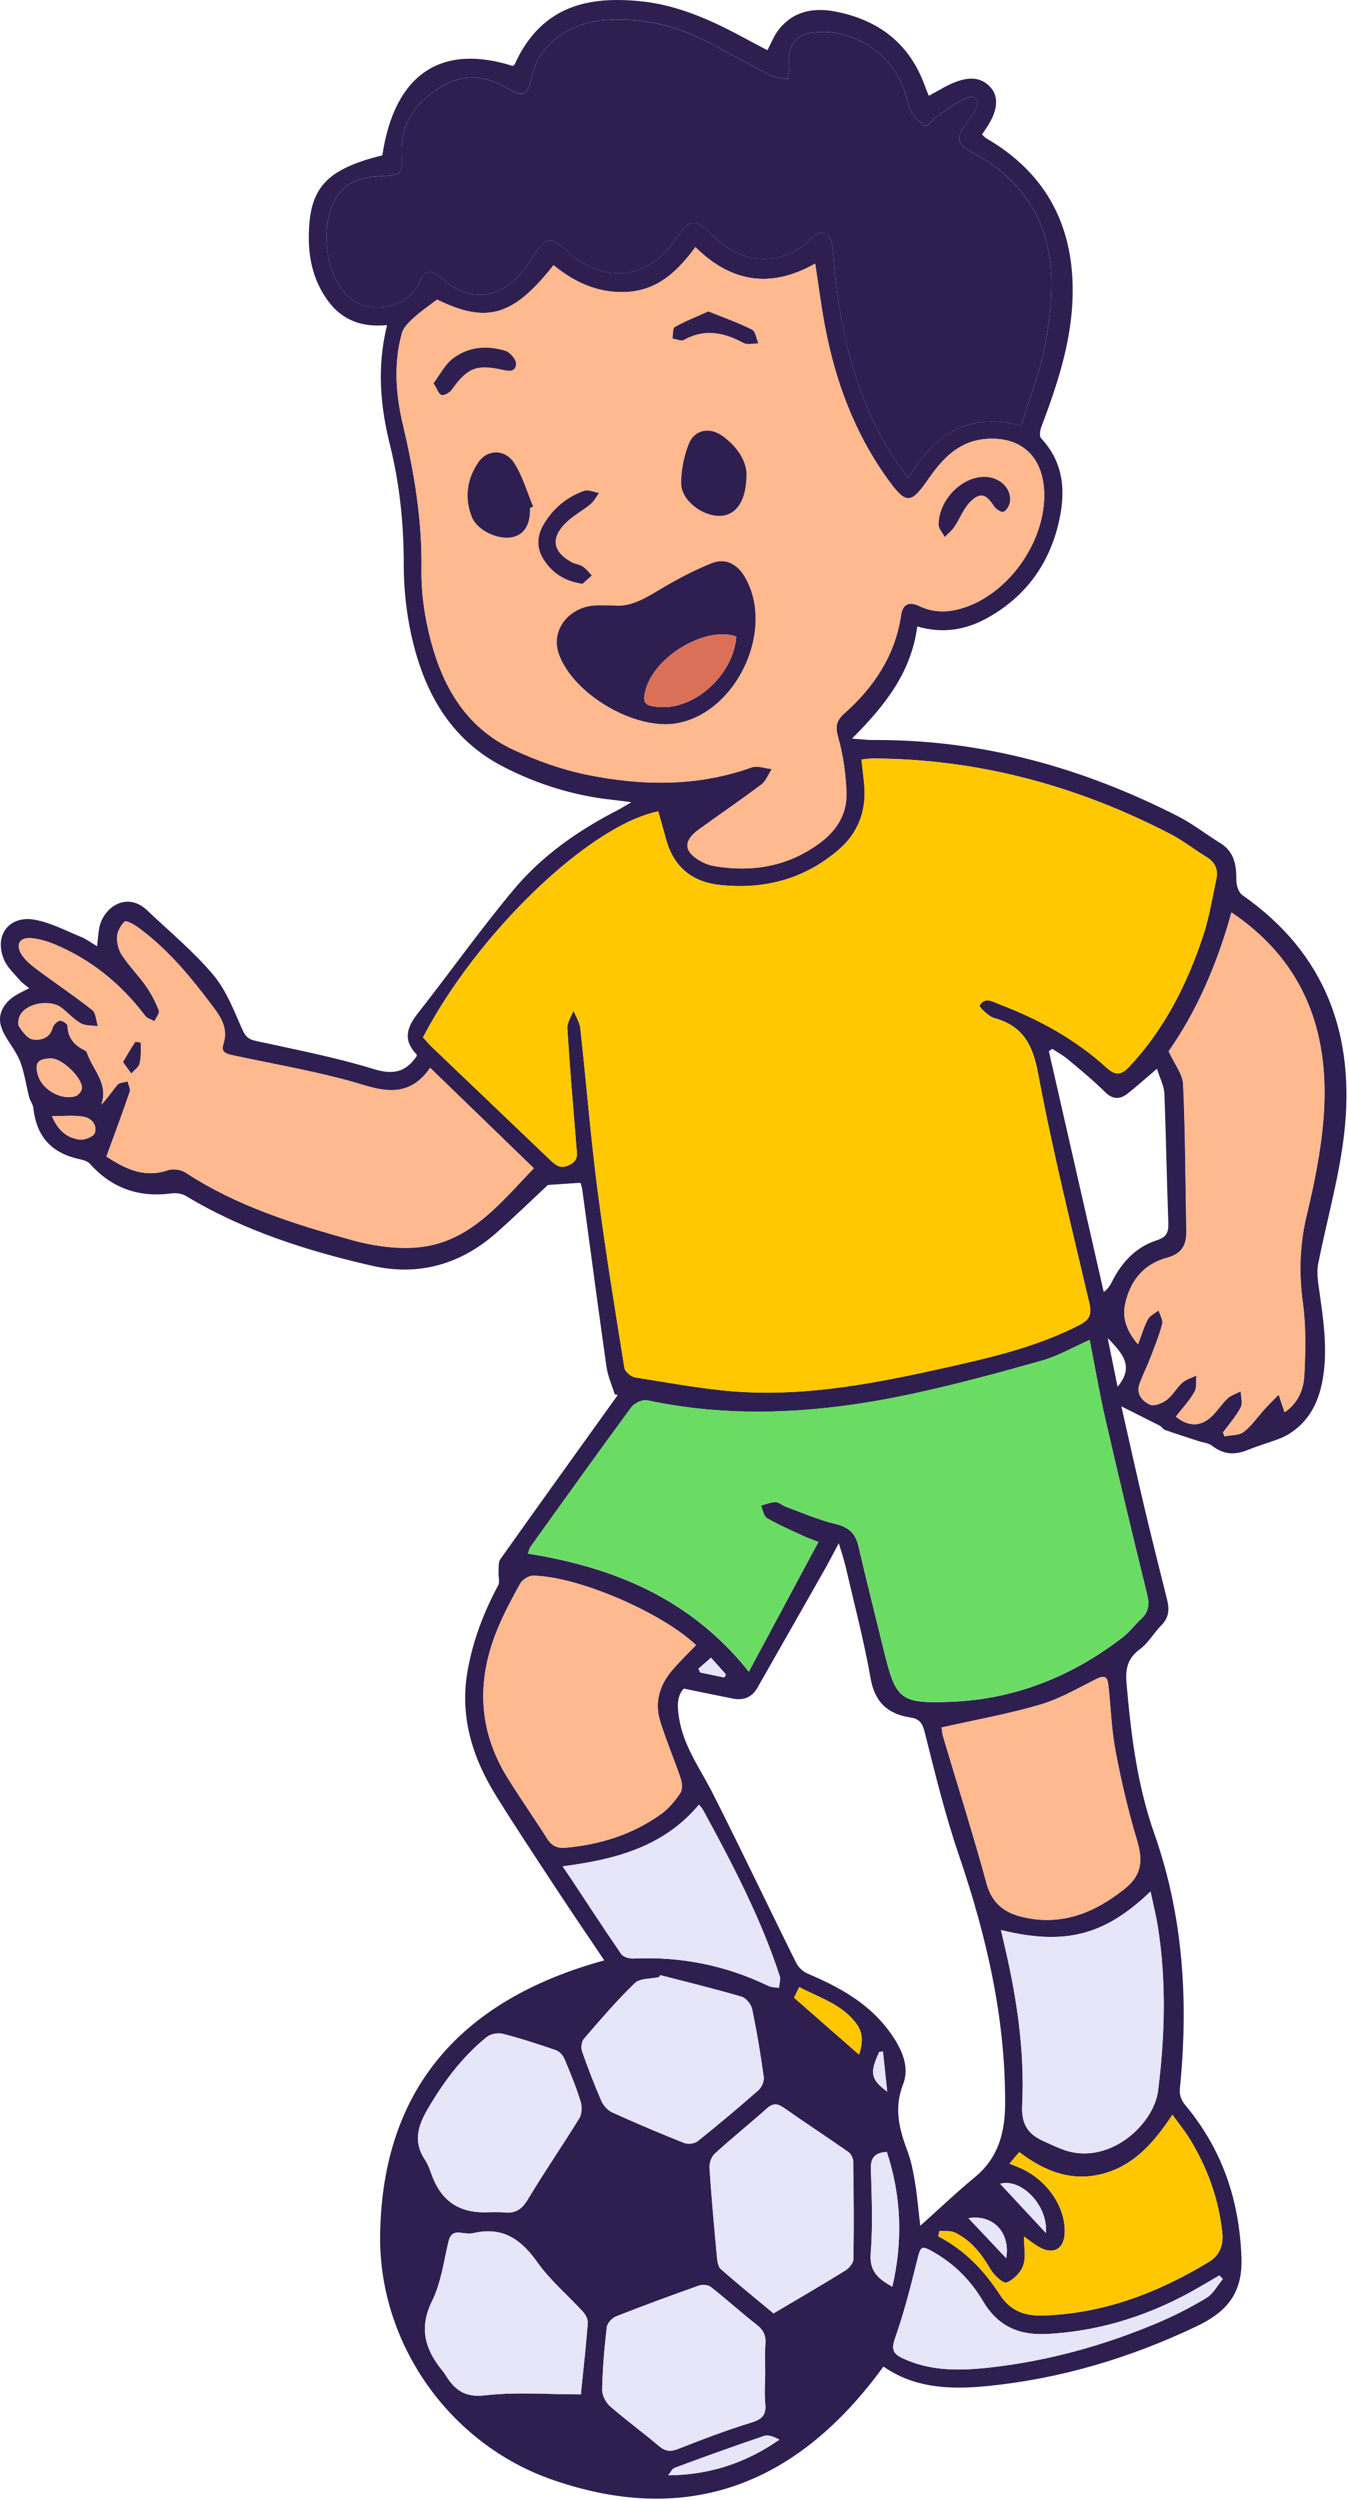 <?xml version="1.0" encoding="UTF-8"?> <svg xmlns="http://www.w3.org/2000/svg" width="144" height="267" viewBox="0 0 144 267" fill="none"><path d="M40.842 16.602C42.119 7.986 47.055 4.599 54.766 7.041C54.837 6.985 54.945 6.944 54.98 6.872C57.949 0.286 63.345 -0.343 68.281 0.117C72.492 0.511 76.222 2.263 79.865 4.246C80.55 4.619 81.245 4.972 81.981 5.36C82.4 4.568 82.681 3.822 83.146 3.219C84.72 1.165 86.937 0.776 89.288 1.241C93.846 2.136 97.147 4.639 98.777 9.111C98.915 9.494 99.078 9.867 99.221 10.23C100.238 9.693 101.138 9.105 102.124 8.738C103.437 8.242 104.791 8.16 105.844 9.361C106.651 10.286 106.579 11.64 105.706 13.132C105.471 13.531 105.205 13.909 104.909 14.364C105.082 14.517 105.225 14.691 105.409 14.798C111.95 18.615 114.822 24.43 114.576 31.87C114.418 36.668 112.916 41.164 111.235 45.605C111.097 45.968 111.015 46.591 111.214 46.801C113.764 49.529 113.856 52.754 113.033 56.075C111.955 60.423 109.446 63.775 105.501 65.978C103.187 67.27 100.729 67.695 97.985 66.903C97.351 71.767 94.576 75.324 91.015 78.875C92.047 78.947 92.655 79.033 93.258 79.028C104.832 78.952 115.634 81.961 125.874 87.189C127.438 87.986 128.833 89.1 130.335 90.019C131.858 90.955 132.088 92.38 132.072 94C132.072 94.542 132.318 95.318 132.726 95.599C141.72 101.869 144.811 110.709 143.575 121.205C143.028 125.834 141.725 130.372 140.815 134.96C140.677 135.66 140.739 136.432 140.836 137.147C141.316 140.642 141.939 144.132 141.229 147.663C140.774 149.932 139.737 151.853 137.719 153.121C137.33 153.366 136.901 153.555 136.472 153.713C135.409 154.107 134.31 154.424 133.263 154.853C131.894 155.415 130.672 155.328 129.482 154.393C129.104 154.097 128.521 154.056 128.036 153.897C126.835 153.504 125.634 153.121 124.443 152.702C124.239 152.63 124.116 152.364 123.917 152.262C122.543 151.557 121.153 150.872 119.793 150.188C120.534 153.468 121.321 157.035 122.159 160.591C122.967 164.025 123.83 167.443 124.684 170.862C124.934 171.874 124.868 172.747 124.075 173.55C123.263 174.372 122.67 175.456 121.761 176.125C120.458 177.091 120.207 178.215 120.34 179.727C120.81 185.195 121.475 190.611 123.314 195.829C126.446 204.715 126.968 213.876 126.027 223.176C125.976 223.682 126.227 224.341 126.559 224.735C130.529 229.466 132.384 234.847 132.619 241.076C132.767 245.051 130.892 246.973 127.78 248.449C120.718 251.807 113.33 254.019 105.542 254.801C101.613 255.2 97.745 255.072 94.372 252.726C85.358 265.153 73.698 269.936 58.971 264.801C47.99 260.969 40.443 250.238 40.607 238.649C40.837 222.778 49.569 213.457 64.551 209.349C62.891 206.876 61.225 204.439 59.6 201.971C57.387 198.603 55.149 195.241 53.023 191.822C50.448 187.683 49.063 183.258 49.973 178.297C50.555 175.108 51.69 172.145 53.218 169.298C53.417 168.925 53.218 168.353 53.253 167.878C53.284 167.408 53.218 166.835 53.458 166.493C57.592 160.668 61.761 154.873 65.926 149.069C65.977 148.997 66.007 148.905 65.675 148.92C65.369 147.924 64.924 146.948 64.781 145.926C63.887 139.636 63.059 133.33 62.201 127.035C62.16 126.728 62.037 126.437 62.007 126.309C60.744 126.396 59.605 126.473 58.527 126.544C56.769 128.185 54.94 129.963 53.039 131.644C49.196 135.042 44.7 136.309 39.712 135.165C32.773 133.57 26.018 131.424 19.856 127.715C19.431 127.459 18.808 127.377 18.307 127.444C14.843 127.909 11.951 126.897 9.61 124.291C9.396 124.051 9.007 123.898 8.675 123.831C5.523 123.187 3.903 121.43 3.555 118.292C3.514 117.909 3.218 117.556 3.116 117.173C2.773 115.86 2.61 114.485 2.104 113.244C1.603 112.012 0.586 110.98 0.152 109.733C-0.328 108.354 0.372 107.102 1.649 106.31C2.073 106.044 2.533 105.839 3.116 105.533C2.727 105.211 2.39 104.996 2.135 104.7C1.542 104.005 0.811 103.346 0.454 102.539C-0.701 99.917 0.97 97.684 3.78 98.231C5.477 98.558 7.076 99.406 8.696 100.07C9.242 100.295 9.723 100.668 10.367 101.052C10.454 100.331 10.494 99.708 10.602 99.1C10.975 97.005 13.479 95.083 15.742 97.234C18.123 99.498 20.683 101.614 22.784 104.107C24.173 105.758 24.991 107.929 25.89 109.948C26.222 110.689 26.524 110.98 27.306 111.154C31.516 112.079 35.768 112.891 39.876 114.153C41.961 114.797 43.31 114.541 44.505 112.799C44.505 112.768 44.546 112.641 44.5 112.595C43.018 111.087 43.453 109.718 44.628 108.221C48.067 103.847 51.286 99.299 54.848 95.032C57.908 91.363 61.812 88.645 66.074 86.468C66.421 86.289 66.748 86.075 67.438 85.671C66.554 85.559 66.069 85.482 65.583 85.431C61.424 85.007 57.495 83.796 53.785 81.89C48.016 78.926 45.257 73.796 43.928 67.776C43.391 65.349 43.131 62.81 43.131 60.321C43.131 55.978 42.707 51.732 41.654 47.506C40.627 43.382 40.244 39.187 41.347 34.716C38.731 34.977 36.621 34.236 35.103 32.217C33.596 30.209 32.993 27.91 32.988 25.426C32.978 20.102 34.761 18.099 40.867 16.581L40.842 16.602ZM45.19 110.786C45.522 111.149 45.788 111.47 46.084 111.757C50.31 115.799 54.541 119.835 58.772 123.872C59.355 124.429 59.871 124.874 60.831 124.403C61.828 123.918 61.639 123.218 61.572 122.431C61.23 118.226 60.867 114.02 60.606 109.81C60.571 109.197 61.031 108.553 61.261 107.924C61.511 108.548 61.92 109.156 61.991 109.805C62.625 115.517 63.08 121.256 63.815 126.953C64.638 133.346 65.68 139.712 66.702 146.074C66.769 146.483 67.428 147.035 67.878 147.101C71.766 147.694 75.655 148.466 79.569 148.66C86.758 149.023 93.795 147.653 100.785 146.095C105.772 144.986 110.744 143.846 115.338 141.48C116.38 140.944 116.651 140.361 116.375 139.181C114.464 131.01 112.43 122.86 110.892 114.618C110.315 111.522 109.252 109.554 106.196 108.711C105.573 108.537 104.571 107.5 104.643 107.383C105.225 106.391 106.099 106.994 106.825 107.27C111.02 108.87 114.914 111.011 118.25 114.051C119.206 114.92 119.819 114.771 120.642 113.898C124.408 109.886 126.809 105.099 128.521 99.948C129.175 97.981 129.502 95.906 129.936 93.867C130.151 92.866 129.814 92.074 128.889 91.517C127.581 90.725 126.37 89.759 125.016 89.059C115.052 83.898 104.495 81.041 93.228 80.996C92.839 80.996 92.451 81.067 92.022 81.108C92.139 82.176 92.267 83.096 92.333 84.015C92.522 86.688 91.633 88.967 89.61 90.719C85.961 93.877 81.679 95.012 76.922 94.506C73.841 94.179 71.92 92.513 71.122 89.524C70.867 88.558 70.586 87.592 70.32 86.642C62.937 88.149 50.969 99.667 45.19 110.776V110.786ZM46.687 31.992C45.757 32.708 44.914 33.275 44.178 33.949C43.678 34.409 43.1 34.966 42.931 35.584C42.027 38.84 42.283 42.151 43.044 45.37C44.245 50.449 45.103 55.528 45.022 60.776C44.986 62.937 45.262 65.145 45.737 67.26C46.989 72.81 49.492 77.618 54.95 80.117C57.377 81.231 59.958 82.166 62.563 82.707C68.496 83.929 74.444 84.041 80.284 81.956C80.903 81.736 81.72 82.058 82.446 82.125C82.078 82.687 81.828 83.402 81.327 83.78C79.145 85.426 76.876 86.964 74.663 88.568C72.926 89.825 73.023 90.98 74.955 92.028C75.394 92.268 75.9 92.426 76.396 92.508C80.463 93.167 84.244 92.508 87.612 89.999C89.4 88.671 90.499 86.882 90.422 84.669C90.356 82.692 90.085 80.679 89.543 78.783C89.206 77.603 89.319 76.964 90.218 76.167C93.386 73.351 95.629 69.963 96.263 65.666C96.442 64.465 97.177 64.225 98.179 64.71C99.645 65.421 101.138 65.426 102.65 64.992C107.908 63.489 112.067 57.322 111.495 51.9C111.132 48.487 108.838 46.627 105.394 46.872C102.476 47.077 100.729 48.921 99.206 51.113C97.295 53.873 96.804 53.908 94.837 51.18C91.296 46.269 89.237 40.735 88.123 34.828C87.714 32.662 87.438 30.475 87.08 28.15C82.344 30.837 78.102 30.168 74.285 26.392C72.41 28.926 70.346 30.935 67.126 31.165C64.045 31.384 61.439 30.214 59.13 28.318C54.812 33.791 52.002 34.588 46.687 31.992ZM109.099 45.472C110.013 42.437 111.148 39.57 111.689 36.586C112.205 33.75 112.527 30.745 112.175 27.904C111.536 22.723 108.634 18.829 103.973 16.336C102.185 15.38 102.057 14.706 103.294 13.081C103.631 12.641 103.979 12.192 104.209 11.691C104.653 10.715 104.224 10.076 103.268 10.454C102.108 10.909 101.097 11.742 100.049 12.452C99.625 12.739 99.104 13.515 98.94 13.434C98.358 13.147 97.77 12.667 97.448 12.11C97.06 11.446 96.953 10.623 96.697 9.877C95.578 6.637 93.263 4.609 90.054 3.684C88.905 3.352 87.566 3.331 86.38 3.546C84.858 3.822 84.106 5.268 84.306 6.699C84.382 7.266 84.224 7.869 84.168 8.457C83.524 8.319 82.819 8.303 82.252 8.017C79.814 6.775 77.448 5.391 74.996 4.18C71.776 2.59 68.338 1.906 64.74 2.131C60.76 2.376 57.489 4.875 56.81 8.191C56.401 10.194 55.854 10.434 54.086 9.376C51.725 7.956 49.334 7.884 46.984 9.346C44.419 10.94 42.809 13.168 42.911 16.315C42.988 18.62 42.947 18.702 40.617 18.819C38.91 18.906 37.28 19.233 36.171 20.725C34.061 23.571 34.618 29.335 37.224 31.706C39.518 33.791 43.754 32.856 44.863 30.02C45.267 28.988 45.89 28.788 46.805 29.407C47.071 29.586 47.3 29.821 47.556 30.025C49.886 31.911 52.507 32.013 54.776 30.061C55.798 29.182 56.595 27.986 57.326 26.831C58.133 25.559 58.838 25.339 59.998 26.31C60.285 26.545 60.54 26.816 60.826 27.056C64.756 30.332 69.155 29.785 72.139 25.656C72.328 25.396 72.497 25.114 72.681 24.849C73.596 23.525 74.337 23.449 75.491 24.532C76.166 25.166 76.825 25.835 77.581 26.356C80.627 28.456 84.326 27.981 86.856 25.263C87.096 25.002 87.668 24.741 87.908 24.854C88.307 25.038 88.741 25.488 88.843 25.907C89.053 26.755 89.053 27.654 89.135 28.528C89.789 35.687 91.49 42.519 95.343 48.691C95.818 49.447 96.365 50.163 97.014 51.083C99.794 46.407 103.386 43.965 109.104 45.462L109.099 45.472ZM87.418 164.674C86.718 164.398 86.242 164.235 85.793 164.025C84.495 163.417 83.166 162.845 81.93 162.124C81.572 161.915 81.49 161.24 81.281 160.78C81.802 160.647 82.323 160.412 82.844 160.417C83.222 160.417 83.585 160.775 83.979 160.918C85.716 161.552 87.428 162.313 89.216 162.737C90.637 163.069 91.383 163.729 91.705 165.124C92.563 168.828 93.503 172.518 94.403 176.212C95.69 181.511 96.12 181.95 101.618 181.736C108.46 181.465 114.546 179.007 119.947 174.842C120.672 174.28 121.229 173.504 121.909 172.88C122.721 172.129 122.803 171.322 122.537 170.264C120.994 164.005 119.497 157.73 118.056 151.445C117.428 148.706 116.958 145.926 116.401 143.095C114.633 143.877 113.049 144.807 111.337 145.292C106.835 146.57 102.308 147.796 97.734 148.793C88.266 150.852 78.736 151.588 69.14 149.549C68.634 149.442 67.765 149.84 67.443 150.28C63.81 155.211 60.254 160.193 56.682 165.17C56.534 165.374 56.493 165.655 56.396 165.911C65.624 167.387 73.785 170.739 79.993 178.522C82.507 173.836 84.909 169.365 87.418 164.684V164.674ZM73.044 180.32C72.277 181.148 72.354 182.282 72.538 183.458C73.008 186.483 74.812 188.889 76.145 191.526C79.181 197.525 82.062 203.595 85.052 209.615C85.287 210.09 85.782 210.555 86.268 210.759C89.553 212.154 92.635 213.82 94.852 216.733C96.16 218.455 97.259 220.535 96.483 222.548C95.45 225.21 96.089 227.443 96.983 229.839C97.382 230.918 97.581 232.083 97.77 233.222C97.985 234.53 98.092 235.859 98.307 237.693C100.427 235.798 102.216 234.086 104.122 232.517C106.641 230.448 107.361 227.765 107.371 224.638C107.412 215.46 105.368 206.712 102.425 198.087C100.974 193.841 99.906 189.457 98.812 185.098C98.562 184.091 98.307 183.575 97.249 183.412C94.852 183.044 93.452 181.797 92.998 179.217C92.292 175.2 91.245 171.245 90.325 167.265C90.167 166.57 89.927 165.89 89.605 164.802C88.94 166.043 88.486 166.927 87.99 167.796C85.634 171.95 83.269 176.094 80.908 180.244C80.325 181.26 79.431 181.613 78.312 181.398C76.595 181.061 74.878 180.698 73.044 180.325V180.32ZM45.951 114.041C44.025 116.785 41.797 116.78 38.905 115.896C34.398 114.516 29.707 113.739 25.088 112.748C24.352 112.59 23.529 112.482 23.852 111.532C24.465 109.728 23.443 108.425 22.538 107.229C20.244 104.194 17.812 101.256 14.684 99.002C14.271 98.706 13.463 98.277 13.32 98.415C12.901 98.819 12.533 99.462 12.503 100.03C12.467 100.684 12.656 101.46 13.019 102.002C13.78 103.152 14.771 104.148 15.568 105.277C16.141 106.09 16.611 106.994 16.968 107.919C17.076 108.195 16.667 108.675 16.498 109.064C16.161 108.875 15.717 108.773 15.507 108.491C12.911 105.047 9.677 102.431 5.681 100.791C4.96 100.495 4.179 100.28 3.402 100.198C2.145 100.06 1.624 100.806 2.278 101.895C2.687 102.574 3.387 103.111 4.041 103.601C5.967 105.037 7.97 106.371 9.851 107.863C10.254 108.185 10.264 109.002 10.459 109.595C9.84 109.503 9.135 109.57 8.629 109.289C7.873 108.864 7.275 108.175 6.58 107.633C5.415 106.729 2.978 107.086 2.206 108.318C1.987 108.665 1.849 109.319 2.027 109.605C2.395 110.183 2.963 110.939 3.53 111.011C4.312 111.113 5.298 110.914 5.609 109.794C5.701 109.467 6.069 109.079 6.376 109.002C6.611 108.946 7.204 109.335 7.209 109.539C7.25 110.878 7.965 111.66 9.099 112.191C9.237 112.257 9.309 112.487 9.375 112.656C10.029 114.363 11.588 115.793 10.826 117.965C11.547 117.219 11.992 116.478 12.559 115.839C12.773 115.594 13.269 115.594 13.632 115.487C13.714 115.865 13.959 116.294 13.851 116.606C13.075 118.89 12.227 121.148 11.363 123.514C13.392 124.822 15.39 125.824 17.898 124.981C18.466 124.792 19.34 124.899 19.835 125.231C25.277 128.803 31.399 130.709 37.571 132.426C39.728 133.024 42.068 133.376 44.286 133.238C50.014 132.876 53.31 128.629 57.019 124.766C53.33 121.189 49.738 117.71 45.951 114.046V114.041ZM137.228 150.816C138.342 150.065 139.226 148.833 139.328 146.856C139.461 144.276 139.512 141.649 139.165 139.099C138.73 135.916 138.838 132.876 139.589 129.748C140.412 126.33 141.117 122.845 141.382 119.35C142.031 110.908 139.737 103.545 132.655 98.236C132.333 97.996 132.001 97.771 131.546 97.449C130.013 102.988 127.806 108.052 124.837 112.263C125.476 113.663 126.334 114.71 126.385 115.793C126.62 121.031 126.63 126.274 126.727 131.516C126.753 132.988 126.217 133.903 124.648 134.327C122.195 134.981 120.744 136.754 120.202 139.207C119.855 140.78 120.361 142.15 121.567 143.565C121.975 142.487 122.21 141.639 122.624 140.883C122.844 140.479 123.375 140.249 123.764 139.937C123.907 140.423 124.259 140.969 124.152 141.389C123.825 142.635 123.329 143.846 122.864 145.057C122.517 145.967 122.072 146.841 121.735 147.75C121.326 148.859 122.026 149.631 122.849 150.009C123.283 150.208 124.147 149.866 124.622 149.508C125.271 149.017 125.68 148.215 126.298 147.663C126.707 147.301 127.3 147.147 127.806 146.897C127.744 147.49 127.862 148.185 127.591 148.655C127.044 149.6 126.283 150.418 125.608 151.286C126.886 152.313 128.107 152.395 129.272 151.409C129.967 150.816 130.453 149.983 131.122 149.355C131.5 148.997 132.062 148.834 132.542 148.583C132.553 149.166 132.772 149.855 132.532 150.305C132.031 151.261 131.291 152.094 130.647 152.972C130.698 153.11 130.749 153.254 130.8 153.391C131.5 153.248 132.353 153.305 132.864 152.911C133.723 152.252 134.351 151.296 135.097 150.479C135.578 149.953 136.094 149.452 136.595 148.941C136.809 149.585 137.024 150.223 137.223 150.821L137.228 150.816ZM74.347 175.68C70.647 172.17 61.669 168.327 56.953 168.271C56.483 168.266 55.803 168.69 55.568 169.114C54.628 170.816 53.698 172.543 52.993 174.347C50.898 179.676 51.138 184.883 54.194 189.819C55.558 192.027 57.06 194.153 58.445 196.345C58.93 197.116 59.538 197.402 60.412 197.321C64.132 196.988 67.597 195.9 70.642 193.708C71.449 193.125 72.124 192.298 72.681 191.465C72.926 191.097 72.865 190.387 72.707 189.911C72.017 187.857 71.148 185.859 70.514 183.79C69.901 181.777 70.468 179.922 71.823 178.343C72.599 177.438 73.463 176.605 74.352 175.68H74.347ZM100.591 184.48C100.611 184.633 100.621 185.052 100.739 185.44C102.297 190.673 103.953 195.88 105.389 201.148C105.977 203.314 107.366 204.296 109.308 204.74C113.432 205.68 116.891 204.29 120.115 201.73C122.021 200.218 122.088 198.634 121.449 196.503C120.519 193.406 119.778 190.238 119.175 187.065C118.741 184.796 118.664 182.466 118.419 180.162C118.337 179.421 118.271 178.731 117.172 179.273C115.19 180.259 113.238 181.414 111.137 182.032C107.745 183.034 104.239 183.657 100.591 184.48ZM106.922 206.109C107.101 206.876 107.234 207.453 107.366 208.026C108.649 213.554 109.472 219.155 109.191 224.832C109.093 226.804 109.778 227.882 111.408 228.628C112.083 228.935 112.752 229.252 113.442 229.518C118.337 231.413 123.248 226.942 123.708 223.268C124.433 217.448 124.602 211.628 123.692 205.813C123.498 204.582 123.186 203.371 122.9 201.996C117.985 206.707 113.759 207.786 106.922 206.115V206.109ZM100.361 238.24C100.315 238.434 100.269 238.628 100.228 238.823C103.043 240.274 105.139 242.476 106.82 245.067C107.908 246.748 109.421 247.33 111.311 247.279C117.801 247.106 123.636 244.878 129.114 241.572C130.243 240.892 130.728 239.839 130.57 238.388C130.177 234.811 128.991 231.536 127.136 228.485C126.595 227.596 125.93 226.789 125.246 225.839C123.324 228.731 121.255 231.153 117.995 232.093C114.576 233.074 111.623 231.914 108.884 229.829C108.516 230.264 108.199 230.637 107.842 231.061C108.363 231.275 108.751 231.418 109.129 231.592C111.94 232.89 113.856 235.762 113.738 238.49C113.667 240.156 112.548 240.815 111.086 240.013C110.494 239.686 109.957 239.247 109.385 238.848C109.385 239.931 109.615 241.015 109.313 241.914C109.058 242.675 108.276 243.467 107.535 243.759C107.188 243.897 106.196 242.997 105.833 242.374C104.878 240.729 103.764 239.277 102.037 238.434C101.562 238.204 100.928 238.296 100.371 238.245L100.361 238.24ZM82.63 247.054C85.369 245.43 87.852 243.989 90.294 242.476C90.693 242.231 91.158 241.684 91.163 241.27C91.219 237.79 91.194 234.311 91.143 230.831C91.143 230.483 90.903 230.013 90.621 229.819C88.343 228.225 86.017 226.702 83.739 225.103C83.059 224.622 82.573 224.576 81.919 225.164C80.085 226.804 78.164 228.342 76.35 229.998C75.992 230.325 75.757 231.01 75.788 231.51C75.997 234.653 76.283 237.785 76.575 240.923C76.621 241.403 76.677 242.032 76.989 242.307C78.859 243.963 80.805 245.532 82.635 247.054H82.63ZM70.53 210.928C70.484 211 70.438 211.071 70.392 211.143C69.518 211.337 68.368 211.245 67.816 211.776C65.885 213.636 64.132 215.69 62.374 217.729C62.119 218.02 62.042 218.675 62.175 219.058C62.798 220.851 63.483 222.624 64.24 224.367C64.454 224.857 64.919 225.368 65.399 225.588C67.929 226.738 70.489 227.821 73.074 228.848C73.478 229.007 74.188 228.93 74.515 228.669C76.723 226.906 78.894 225.082 81.015 223.217C81.362 222.916 81.644 222.262 81.582 221.817C81.245 219.385 80.846 216.958 80.341 214.556C80.233 214.045 79.686 213.371 79.206 213.227C76.334 212.389 73.422 211.679 70.525 210.928H70.53ZM51.756 236.252C52.451 236.252 53.156 236.191 53.841 236.268C55.042 236.401 55.742 235.946 56.381 234.878C58.144 231.94 60.1 229.119 61.889 226.196C62.175 225.731 62.185 224.934 62.012 224.382C61.526 222.839 60.913 221.332 60.279 219.84C60.121 219.472 59.743 219.068 59.375 218.94C57.495 218.296 55.599 217.678 53.672 217.182C53.156 217.05 52.374 217.218 51.966 217.555C49.349 219.686 47.367 222.348 45.665 225.261C44.608 227.08 44.138 228.777 45.41 230.672C45.813 231.275 46.008 232.027 46.294 232.706C47.299 235.104 49.12 236.285 51.756 236.247V236.252ZM62.047 255.7C62.323 252.972 62.594 250.534 62.788 248.087C62.819 247.703 62.569 247.203 62.293 246.901C60.668 245.118 58.777 243.539 57.397 241.587C55.66 239.129 53.688 237.765 50.606 238.47C50.167 238.572 49.676 238.501 49.222 238.439C48.425 238.332 48.077 238.633 47.893 239.436C47.398 241.556 47.106 243.805 46.156 245.721C44.684 248.695 45.456 251.015 47.367 253.304C47.428 253.375 47.479 253.452 47.525 253.534C48.506 255.128 49.554 256.068 51.807 255.802C55.144 255.414 58.557 255.7 62.047 255.7ZM81.725 253.636H81.746C81.746 252.522 81.684 251.408 81.766 250.299C81.833 249.42 81.567 248.838 80.867 248.291C79.191 246.978 77.612 245.542 75.936 244.229C75.639 243.999 75.026 243.953 74.653 244.086C71.695 245.133 68.741 246.216 65.823 247.366C65.394 247.535 64.873 248.092 64.822 248.516C64.567 250.723 64.377 252.946 64.326 255.164C64.311 255.772 64.71 256.564 65.18 256.973C66.851 258.439 68.659 259.742 70.351 261.183C71.046 261.776 71.603 261.863 72.456 261.52C75.037 260.504 77.637 259.507 80.289 258.7C81.444 258.347 81.868 257.867 81.751 256.692C81.649 255.68 81.73 254.653 81.73 253.636H81.725ZM60.095 199.313C60.463 199.85 60.729 200.223 60.974 200.596C62.763 203.294 64.526 206.007 66.36 208.675C66.575 208.986 67.208 209.175 67.632 209.155C72.696 208.915 77.51 209.87 82.078 212.078C82.415 212.241 82.834 212.221 83.217 212.282C83.243 211.848 83.406 211.373 83.279 210.989C81.245 204.786 78.225 199.032 75.118 193.32C75.016 193.131 74.858 192.967 74.669 192.717C70.892 197.224 65.762 198.572 60.085 199.308L60.095 199.313ZM123.59 114.133C122.272 115.257 121.383 116.059 120.442 116.795C119.594 117.454 118.833 117.408 118 116.575C116.753 115.334 115.379 114.22 114.03 113.09C113.534 112.676 112.951 112.37 112.41 112.012C112.287 112.094 112.165 112.181 112.047 112.263C113.999 120.837 115.956 129.411 117.908 137.98C118.47 137.546 118.654 137.132 118.858 136.733C119.901 134.72 121.398 133.146 123.575 132.451C124.668 132.104 124.842 131.552 124.806 130.535C124.632 125.947 124.566 121.358 124.382 116.769C124.351 115.972 123.922 115.196 123.595 114.133H123.59ZM130.637 243.37C130.509 243.243 130.381 243.12 130.253 242.992C129.553 243.401 128.853 243.815 128.153 244.224C123.105 247.157 117.714 248.94 111.843 249.247C108.823 249.405 106.569 248.393 104.995 245.716C103.738 243.58 102.006 241.822 99.829 240.56C98.404 239.737 98.363 239.824 97.975 241.383C97.285 244.162 96.585 246.947 95.634 249.64C95.205 250.856 95.363 251.347 96.467 251.858C99.513 253.268 102.701 253.171 105.89 252.808C112.006 252.108 117.898 250.483 123.565 248.097C125.394 247.325 127.182 246.421 128.879 245.394C129.609 244.954 130.059 244.055 130.642 243.36L130.637 243.37ZM94.735 229.799C93.468 229.891 93.003 230.402 93.033 231.592C93.115 234.602 93.253 237.627 93.013 240.616C92.855 242.548 93.805 243.35 95.323 244.203C96.472 239.257 96.278 234.51 94.735 229.794V229.799ZM91.771 219.421C92.129 218.281 92.267 217.203 91.521 216.166C90.008 214.065 87.607 213.376 85.379 212.206C85.133 212.706 84.945 213.095 84.827 213.34C87.188 215.404 89.426 217.366 91.771 219.421ZM71.378 264.341C75.793 264.31 79.681 263.028 83.253 260.539C82.691 260.228 82.083 259.982 81.608 260.146C78.414 261.219 75.246 262.369 72.083 263.539C71.787 263.646 71.608 264.07 71.378 264.346V264.341ZM5.507 113.034C3.99 113.024 3.611 113.566 4.117 115.001C4.628 116.447 6.657 117.541 8.083 117.05C8.379 116.948 8.737 116.514 8.752 116.212C8.818 115.114 6.636 113.039 5.507 113.034ZM5.558 119.202C6.141 120.632 7.101 121.522 8.507 121.7C9.033 121.767 10.009 121.373 10.127 120.99C10.413 120.065 9.713 119.36 8.813 119.232C7.791 119.089 6.734 119.197 5.553 119.197L5.558 119.202ZM106.84 233.212C108.46 234.949 110.034 236.641 111.73 238.46C111.97 235.486 109.063 232.578 106.84 233.212ZM103.452 236.881C104.832 238.347 106.166 239.758 107.484 241.158C107.959 238.434 106.079 236.441 103.452 236.881ZM118.327 142.886C118.72 144.812 119.037 146.386 119.385 148.093C121.194 145.931 119.931 144.546 118.327 142.886ZM94.321 219.078C94.188 219.094 94.055 219.109 93.922 219.124C92.9 221.321 92.987 222.057 94.771 223.365C94.597 221.725 94.459 220.402 94.316 219.078H94.321ZM74.607 178.205L74.786 178.603L77.367 179.14C77.428 179.033 77.489 178.93 77.551 178.823C77.034 178.241 76.518 177.663 75.951 177.024C75.404 177.5 75.006 177.852 74.602 178.205H74.607Z" fill="#2F1F50"></path><path d="M45.19 110.786C50.969 99.677 62.931 88.159 70.32 86.652C70.586 87.602 70.867 88.563 71.123 89.534C71.92 92.523 73.836 94.189 76.922 94.516C81.679 95.016 85.961 93.882 89.61 90.729C91.638 88.977 92.522 86.703 92.333 84.025C92.267 83.105 92.139 82.186 92.022 81.118C92.451 81.077 92.839 81.005 93.228 81.005C104.495 81.051 115.052 83.903 125.016 89.069C126.37 89.769 127.581 90.734 128.889 91.526C129.809 92.083 130.146 92.875 129.937 93.877C129.502 95.911 129.175 97.99 128.521 99.957C126.809 105.108 124.408 109.896 120.642 113.907C119.819 114.786 119.206 114.934 118.25 114.061C114.914 111.02 111.025 108.879 106.825 107.28C106.094 107.004 105.225 106.396 104.643 107.392C104.577 107.505 105.573 108.547 106.196 108.721C109.252 109.564 110.315 111.526 110.892 114.628C112.43 122.87 114.464 131.02 116.375 139.191C116.651 140.371 116.38 140.954 115.338 141.49C110.744 143.856 105.772 144.995 100.785 146.104C93.795 147.663 86.759 149.032 79.569 148.669C75.655 148.47 71.766 147.704 67.878 147.111C67.428 147.045 66.769 146.493 66.703 146.084C65.681 139.717 64.638 133.355 63.816 126.963C63.08 121.265 62.625 115.527 61.991 109.814C61.92 109.171 61.511 108.562 61.261 107.934C61.031 108.562 60.571 109.206 60.606 109.819C60.867 114.03 61.23 118.235 61.572 122.441C61.639 123.228 61.823 123.923 60.831 124.413C59.871 124.883 59.355 124.439 58.772 123.882C54.541 119.845 50.31 115.808 46.084 111.766C45.788 111.48 45.522 111.158 45.19 110.795L45.19 110.786Z" fill="#FFC800"></path><path d="M46.693 31.991C52.007 34.582 54.817 33.79 59.135 28.317C61.445 30.213 64.051 31.383 67.132 31.164C70.351 30.934 72.415 28.92 74.291 26.391C78.108 30.167 82.344 30.837 87.086 28.149C87.443 30.474 87.719 32.666 88.128 34.827C89.242 40.734 91.296 46.268 94.842 51.179C96.81 53.907 97.3 53.872 99.211 51.112C100.734 48.92 102.482 47.076 105.399 46.871C108.838 46.631 111.138 48.486 111.5 51.899C112.073 57.321 107.913 63.488 102.655 64.991C101.138 65.425 99.646 65.42 98.184 64.71C97.183 64.224 96.442 64.469 96.268 65.665C95.634 69.963 93.391 73.35 90.223 76.166C89.324 76.963 89.211 77.602 89.549 78.782C90.085 80.678 90.361 82.691 90.427 84.669C90.499 86.881 89.406 88.665 87.617 89.998C84.25 92.507 80.469 93.171 76.401 92.507C75.905 92.425 75.4 92.262 74.96 92.027C73.029 90.979 72.931 89.819 74.669 88.567C76.886 86.963 79.15 85.43 81.332 83.779C81.833 83.401 82.083 82.686 82.451 82.124C81.725 82.052 80.913 81.73 80.29 81.955C74.449 84.04 68.501 83.928 62.569 82.706C59.958 82.17 57.382 81.23 54.955 80.116C49.493 77.617 46.989 72.809 45.742 67.259C45.267 65.149 44.991 62.937 45.027 60.775C45.108 55.527 44.245 50.443 43.049 45.369C42.288 42.15 42.032 38.839 42.937 35.584C43.111 34.965 43.683 34.408 44.184 33.949C44.925 33.269 45.763 32.707 46.693 31.991ZM65.548 64.664C64.587 64.664 63.979 64.607 63.386 64.674C60.586 64.97 58.849 67.423 59.702 69.835C61.22 74.137 67.852 78.031 72.308 77.239C78.665 76.11 82.799 67.351 79.63 61.715C78.823 60.279 77.546 59.544 76.038 60.147C73.994 60.964 72.027 62.027 70.141 63.172C68.588 64.117 67.055 64.858 65.553 64.664H65.548ZM79.748 50.647C79.738 49.293 78.792 47.699 77.147 46.539C75.757 45.563 74.163 45.9 73.56 47.459C73.059 48.767 72.753 50.233 72.763 51.629C72.778 53.473 75.078 55.195 76.989 55.093C78.639 55.006 79.743 53.519 79.748 50.647ZM56.616 54.255C56.728 54.209 56.846 54.158 56.958 54.112C56.304 52.559 55.834 50.893 54.95 49.487C53.974 47.944 52.068 47.965 51.102 49.38C49.881 51.169 49.6 53.166 50.402 55.211C50.985 56.692 53.294 57.745 54.843 57.352C56.059 57.04 56.662 55.987 56.616 54.26V54.255ZM62.226 62.349C62.477 62.124 62.855 61.782 63.228 61.444C62.906 61.123 62.625 60.739 62.257 60.489C61.92 60.264 61.46 60.239 61.102 60.044C59.109 58.976 58.803 57.525 60.361 55.921C61.153 55.103 62.216 54.556 63.1 53.821C63.473 53.514 63.708 53.039 64.005 52.635C63.468 52.548 62.86 52.252 62.41 52.41C60.561 53.059 59.109 54.281 58.103 55.967C57.352 57.219 57.29 58.537 58.113 59.784C59.017 61.158 60.274 62.053 62.237 62.339L62.226 62.349ZM105.21 50.923C102.757 50.888 100.315 53.35 100.274 56.002C100.269 56.447 100.698 56.897 100.928 57.346C101.276 56.989 101.679 56.672 101.95 56.263C102.558 55.364 102.941 54.255 103.703 53.529C104.745 52.528 105.384 52.788 106.171 54.02C106.375 54.342 106.948 54.74 107.183 54.654C107.51 54.531 107.826 54.01 107.888 53.616C108.102 52.18 106.83 50.944 105.215 50.923H105.21ZM46.319 40.923C46.698 41.521 46.871 42.099 47.168 42.17C47.474 42.247 48.031 41.93 48.251 41.618C49.876 39.329 50.862 38.89 53.478 39.441C54.168 39.59 55.042 39.855 55.129 38.88C55.17 38.43 54.5 37.617 54 37.464C52.012 36.851 49.993 37.009 48.323 38.328C47.505 38.971 46.999 40.009 46.314 40.918L46.319 40.923ZM75.67 33.259C74.362 33.846 73.182 34.311 72.088 34.925C71.848 35.057 71.915 35.727 71.838 36.151C72.252 36.207 72.778 36.457 73.069 36.294C75.277 35.062 77.336 35.497 79.421 36.621C79.84 36.846 80.474 36.662 81.01 36.667C80.79 36.161 80.704 35.389 80.325 35.2C78.864 34.47 77.311 33.923 75.67 33.259Z" fill="#FFB98F"></path><path d="M109.103 45.467C103.391 43.969 99.793 46.412 97.014 51.087C96.365 50.163 95.818 49.452 95.343 48.696C91.49 42.529 89.783 35.692 89.134 28.533C89.052 27.654 89.052 26.755 88.843 25.911C88.741 25.497 88.306 25.048 87.908 24.859C87.663 24.746 87.095 25.007 86.855 25.268C84.326 27.986 80.626 28.461 77.581 26.361C76.825 25.84 76.165 25.165 75.491 24.537C74.336 23.454 73.595 23.525 72.681 24.854C72.497 25.119 72.328 25.4 72.139 25.661C69.155 29.79 64.75 30.337 60.826 27.061C60.54 26.826 60.284 26.555 59.998 26.315C58.838 25.349 58.133 25.564 57.326 26.836C56.595 27.991 55.798 29.187 54.776 30.066C52.507 32.013 49.886 31.91 47.556 30.03C47.305 29.826 47.075 29.59 46.804 29.412C45.885 28.793 45.266 28.993 44.863 30.025C43.754 32.861 39.513 33.796 37.224 31.711C34.618 29.34 34.061 23.576 36.171 20.73C37.275 19.243 38.91 18.911 40.617 18.824C42.947 18.707 42.987 18.625 42.911 16.32C42.809 13.173 44.413 10.945 46.983 9.35C49.334 7.889 51.725 7.966 54.086 9.381C55.854 10.444 56.396 10.204 56.809 8.196C57.489 4.879 60.759 2.376 64.74 2.135C68.337 1.916 71.776 2.6 74.995 4.184C77.448 5.395 79.814 6.78 82.251 8.022C82.819 8.308 83.529 8.323 84.168 8.461C84.219 7.874 84.382 7.276 84.305 6.704C84.111 5.273 84.857 3.827 86.38 3.551C87.566 3.336 88.904 3.357 90.054 3.689C93.268 4.614 95.583 6.642 96.697 9.882C96.952 10.628 97.06 11.451 97.448 12.115C97.775 12.672 98.358 13.152 98.94 13.438C99.109 13.52 99.625 12.743 100.049 12.457C101.096 11.742 102.113 10.914 103.268 10.459C104.229 10.081 104.653 10.715 104.208 11.696C103.983 12.197 103.631 12.646 103.294 13.086C102.057 14.711 102.185 15.385 103.973 16.341C108.633 18.834 111.531 22.728 112.174 27.909C112.527 30.745 112.205 33.75 111.689 36.591C111.147 39.57 110.008 42.442 109.098 45.477L109.103 45.467Z" fill="#2F1F50"></path><path d="M87.423 164.669C84.914 169.349 82.512 173.82 79.998 178.506C73.79 170.724 65.635 167.367 56.401 165.895C56.498 165.634 56.539 165.358 56.687 165.154C60.254 160.177 63.815 155.195 67.448 150.264C67.77 149.825 68.639 149.426 69.145 149.533C78.746 151.572 88.271 150.841 97.74 148.777C102.313 147.781 106.84 146.554 111.342 145.277C113.054 144.791 114.638 143.861 116.406 143.08C116.963 145.91 117.433 148.69 118.061 151.429C119.507 157.714 121.005 163.984 122.543 170.249C122.803 171.311 122.727 172.119 121.914 172.865C121.234 173.493 120.677 174.27 119.952 174.827C114.551 178.997 108.465 181.454 101.623 181.72C96.12 181.935 95.69 181.495 94.408 176.196C93.509 172.502 92.568 168.813 91.71 165.108C91.388 163.708 90.637 163.054 89.221 162.722C87.433 162.298 85.721 161.536 83.984 160.903C83.596 160.76 83.228 160.407 82.85 160.402C82.328 160.397 81.807 160.632 81.286 160.765C81.495 161.225 81.577 161.904 81.935 162.109C83.171 162.834 84.495 163.401 85.798 164.009C86.248 164.224 86.728 164.382 87.423 164.658V164.669Z" fill="#6ADC64"></path><path d="M45.962 114.031C49.748 117.7 53.335 121.175 57.029 124.752C53.32 128.615 50.029 132.861 44.296 133.224C42.078 133.362 39.738 133.009 37.581 132.411C31.409 130.694 25.287 128.788 19.845 125.217C19.345 124.89 18.471 124.777 17.909 124.966C15.4 125.804 13.407 124.808 11.373 123.5C12.237 121.134 13.085 118.875 13.862 116.591C13.969 116.28 13.724 115.85 13.642 115.472C13.274 115.585 12.784 115.585 12.569 115.825C12.002 116.463 11.557 117.209 10.837 117.95C11.603 115.779 10.04 114.353 9.385 112.641C9.319 112.473 9.248 112.238 9.11 112.176C7.975 111.645 7.26 110.863 7.219 109.524C7.214 109.32 6.621 108.932 6.386 108.988C6.074 109.064 5.706 109.453 5.62 109.78C5.308 110.904 4.322 111.098 3.54 110.996C2.978 110.924 2.405 110.168 2.038 109.591C1.854 109.305 1.997 108.651 2.216 108.303C2.988 107.067 5.425 106.709 6.59 107.618C7.285 108.16 7.883 108.85 8.639 109.274C9.15 109.56 9.856 109.494 10.469 109.581C10.275 108.993 10.264 108.17 9.861 107.848C7.98 106.356 5.977 105.023 4.051 103.587C3.397 103.096 2.697 102.56 2.288 101.88C1.634 100.792 2.155 100.051 3.412 100.184C4.184 100.265 4.965 100.48 5.691 100.776C9.687 102.417 12.921 105.038 15.517 108.477C15.727 108.758 16.171 108.865 16.509 109.049C16.677 108.661 17.086 108.18 16.979 107.905C16.616 106.98 16.146 106.075 15.579 105.263C14.787 104.128 13.795 103.137 13.029 101.987C12.666 101.446 12.477 100.669 12.513 100.015C12.543 99.443 12.911 98.799 13.33 98.4C13.473 98.262 14.281 98.692 14.695 98.988C17.822 101.241 20.254 104.179 22.548 107.215C23.453 108.41 24.47 109.713 23.862 111.517C23.54 112.468 24.362 112.575 25.098 112.733C29.717 113.73 34.408 114.506 38.915 115.881C41.807 116.765 44.035 116.765 45.962 114.026V114.031ZM13.141 113.413C13.504 113.914 13.765 114.271 14.02 114.629C14.327 114.276 14.802 113.97 14.899 113.566C15.073 112.866 15.027 112.105 15.027 111.369C15.027 111.338 14.485 111.205 14.434 111.282C13.995 111.931 13.611 112.611 13.136 113.413H13.141Z" fill="#FFB98F"></path><path d="M137.238 150.806C137.039 150.208 136.825 149.564 136.61 148.925C136.109 149.436 135.593 149.937 135.113 150.463C134.367 151.276 133.738 152.231 132.88 152.896C132.369 153.289 131.515 153.233 130.815 153.376C130.764 153.238 130.713 153.095 130.662 152.957C131.306 152.073 132.042 151.245 132.548 150.29C132.783 149.84 132.568 149.145 132.558 148.567C132.078 148.818 131.515 148.981 131.137 149.339C130.468 149.968 129.983 150.806 129.288 151.393C128.123 152.379 126.906 152.298 125.624 151.271C126.293 150.402 127.055 149.584 127.606 148.639C127.877 148.169 127.76 147.474 127.821 146.881C127.31 147.132 126.717 147.285 126.314 147.648C125.695 148.2 125.287 148.997 124.638 149.492C124.162 149.85 123.299 150.198 122.865 149.993C122.042 149.615 121.337 148.843 121.751 147.735C122.088 146.825 122.527 145.951 122.88 145.042C123.345 143.831 123.835 142.625 124.168 141.373C124.28 140.954 123.922 140.407 123.779 139.922C123.391 140.233 122.859 140.463 122.64 140.867C122.226 141.623 121.991 142.471 121.582 143.55C120.376 142.134 119.87 140.76 120.218 139.191C120.759 136.738 122.21 134.97 124.663 134.311C126.232 133.892 126.768 132.977 126.743 131.501C126.646 126.258 126.636 121.015 126.401 115.778C126.355 114.694 125.491 113.647 124.852 112.247C127.821 108.036 130.028 102.973 131.561 97.433C132.021 97.755 132.353 97.98 132.67 98.22C139.752 103.53 142.042 110.893 141.398 119.334C141.132 122.829 140.427 126.319 139.604 129.733C138.853 132.865 138.751 135.905 139.18 139.084C139.528 141.633 139.477 144.26 139.344 146.84C139.241 148.818 138.358 150.049 137.244 150.8L137.238 150.806Z" fill="#FFB98F"></path><path d="M74.357 175.675C73.473 176.6 72.604 177.428 71.828 178.338C70.474 179.917 69.906 181.771 70.52 183.785C71.153 185.854 72.022 187.852 72.712 189.906C72.87 190.381 72.931 191.092 72.686 191.46C72.129 192.293 71.455 193.12 70.647 193.703C67.602 195.895 64.138 196.983 60.417 197.315C59.544 197.392 58.941 197.106 58.45 196.34C57.066 194.142 55.563 192.022 54.199 189.814C51.143 184.878 50.903 179.666 52.998 174.342C53.708 172.538 54.633 170.811 55.573 169.109C55.809 168.69 56.488 168.261 56.958 168.266C61.675 168.322 70.653 172.165 74.352 175.675H74.357Z" fill="#FFB98F"></path><path d="M100.601 184.474C104.255 183.646 107.755 183.023 111.148 182.027C113.248 181.408 115.2 180.248 117.183 179.267C118.276 178.721 118.348 179.416 118.429 180.156C118.675 182.461 118.751 184.791 119.186 187.06C119.794 190.238 120.53 193.406 121.46 196.498C122.098 198.628 122.032 200.218 120.126 201.725C116.902 204.285 113.442 205.675 109.319 204.735C107.377 204.29 105.992 203.309 105.399 201.143C103.964 195.874 102.303 190.667 100.749 185.435C100.632 185.047 100.622 184.628 100.601 184.474Z" fill="#FFB98F"></path><path d="M106.932 206.105C113.769 207.776 118 206.698 122.911 201.986C123.202 203.361 123.509 204.572 123.703 205.803C124.612 211.618 124.444 217.433 123.718 223.258C123.258 226.932 118.348 231.409 113.453 229.508C112.763 229.242 112.093 228.925 111.419 228.619C109.789 227.873 109.104 226.794 109.201 224.822C109.482 219.145 108.66 213.545 107.377 208.016C107.244 207.444 107.111 206.866 106.932 206.1V206.105Z" fill="#E7E5F8"></path><path d="M100.366 238.23C100.928 238.286 101.562 238.189 102.032 238.419C103.759 239.267 104.873 240.713 105.828 242.359C106.191 242.982 107.183 243.882 107.53 243.744C108.271 243.452 109.053 242.66 109.308 241.899C109.61 240.994 109.38 239.911 109.38 238.833C109.957 239.232 110.489 239.671 111.081 239.998C112.543 240.805 113.662 240.146 113.733 238.475C113.851 235.747 111.935 232.875 109.124 231.577C108.746 231.403 108.358 231.26 107.837 231.046C108.199 230.622 108.511 230.249 108.879 229.814C111.613 231.899 114.571 233.059 117.99 232.078C121.255 231.138 123.324 228.721 125.241 225.823C125.925 226.774 126.59 227.581 127.131 228.47C128.986 231.521 130.172 234.796 130.565 238.373C130.723 239.824 130.238 240.877 129.109 241.557C123.631 244.863 117.791 247.09 111.306 247.264C109.416 247.315 107.903 246.733 106.815 245.052C105.139 242.461 103.038 240.259 100.223 238.807C100.269 238.613 100.315 238.419 100.356 238.225L100.366 238.23Z" fill="#FFC700"></path><path d="M82.64 247.044C80.811 245.521 78.864 243.947 76.994 242.297C76.687 242.026 76.626 241.392 76.58 240.912C76.289 237.78 75.997 234.642 75.793 231.5C75.762 230.999 75.997 230.314 76.355 229.987C78.169 228.332 80.09 226.788 81.925 225.153C82.579 224.571 83.059 224.617 83.744 225.092C86.018 226.691 88.348 228.209 90.627 229.808C90.908 230.008 91.143 230.473 91.148 230.82C91.199 234.3 91.23 237.78 91.168 241.259C91.163 241.673 90.698 242.22 90.3 242.465C87.857 243.978 85.369 245.419 82.635 247.044H82.64Z" fill="#E7E5F8"></path><path d="M70.535 210.923C73.432 211.674 76.345 212.379 79.216 213.222C79.697 213.36 80.243 214.035 80.351 214.551C80.857 216.952 81.255 219.38 81.592 221.812C81.654 222.251 81.368 222.905 81.025 223.212C78.9 225.082 76.733 226.901 74.525 228.664C74.193 228.93 73.488 229.007 73.085 228.843C70.504 227.816 67.944 226.728 65.41 225.583C64.929 225.363 64.464 224.852 64.25 224.362C63.493 222.624 62.809 220.846 62.185 219.053C62.052 218.669 62.129 218.015 62.385 217.724C64.142 215.69 65.89 213.631 67.826 211.771C68.378 211.24 69.528 211.332 70.402 211.137C70.448 211.066 70.494 210.994 70.54 210.923H70.535Z" fill="#E7E5F8"></path><path d="M51.761 236.247C49.125 236.281 47.304 235.1 46.299 232.706C46.013 232.021 45.819 231.275 45.415 230.672C44.143 228.776 44.608 227.08 45.67 225.261C47.367 222.348 49.349 219.686 51.971 217.555C52.385 217.218 53.167 217.054 53.678 217.182C55.604 217.673 57.5 218.291 59.38 218.94C59.748 219.068 60.131 219.471 60.285 219.839C60.918 221.331 61.531 222.839 62.017 224.382C62.191 224.929 62.175 225.731 61.894 226.196C60.101 229.119 58.144 231.939 56.386 234.877C55.747 235.945 55.047 236.4 53.846 236.267C53.161 236.191 52.456 236.252 51.761 236.252V236.247Z" fill="#E7E5F8"></path><path d="M62.052 255.695C58.562 255.695 55.149 255.404 51.812 255.797C49.559 256.063 48.511 255.123 47.53 253.529C47.479 253.452 47.428 253.37 47.372 253.299C45.466 251.015 44.689 248.69 46.161 245.716C47.111 243.805 47.402 241.551 47.898 239.431C48.087 238.628 48.429 238.327 49.227 238.434C49.686 238.495 50.177 238.567 50.611 238.465C53.693 237.765 55.66 239.124 57.402 241.582C58.782 243.529 60.672 245.113 62.297 246.896C62.573 247.198 62.824 247.698 62.793 248.082C62.599 250.524 62.328 252.967 62.052 255.695Z" fill="#E7E5F8"></path><path d="M81.725 253.631C81.725 254.648 81.644 255.68 81.746 256.687C81.863 257.862 81.444 258.342 80.284 258.695C77.632 259.507 75.031 260.499 72.451 261.516C71.593 261.853 71.036 261.766 70.346 261.178C68.654 259.737 66.846 258.434 65.175 256.968C64.704 256.554 64.306 255.767 64.321 255.159C64.372 252.936 64.561 250.719 64.817 248.511C64.868 248.082 65.389 247.53 65.819 247.361C68.741 246.212 71.69 245.128 74.648 244.081C75.021 243.948 75.639 243.994 75.931 244.224C77.607 245.537 79.186 246.973 80.862 248.286C81.562 248.838 81.828 249.421 81.761 250.294C81.679 251.398 81.741 252.517 81.741 253.631H81.72H81.725Z" fill="#E7E5F8"></path><path d="M60.096 199.309C65.772 198.573 70.903 197.224 74.679 192.717C74.868 192.962 75.021 193.126 75.129 193.32C78.235 199.033 81.255 204.781 83.289 210.99C83.417 211.373 83.253 211.848 83.228 212.283C82.844 212.216 82.42 212.242 82.088 212.078C77.52 209.871 72.712 208.915 67.643 209.155C67.219 209.176 66.585 208.987 66.37 208.675C64.531 206.013 62.768 203.294 60.985 200.596C60.734 200.218 60.474 199.85 60.106 199.314L60.096 199.309Z" fill="#E7E5F8"></path><path d="M130.636 243.365C130.059 244.055 129.604 244.96 128.874 245.399C127.177 246.426 125.389 247.336 123.559 248.102C117.893 250.483 112.001 252.113 105.884 252.813C102.696 253.176 99.502 253.273 96.462 251.863C95.358 251.352 95.2 250.861 95.629 249.645C96.579 246.952 97.279 244.162 97.969 241.388C98.358 239.829 98.404 239.742 99.824 240.565C102.001 241.827 103.733 243.58 104.99 245.721C106.564 248.398 108.818 249.41 111.837 249.252C117.709 248.945 123.099 247.162 128.148 244.229C128.848 243.82 129.548 243.406 130.248 242.997C130.376 243.125 130.504 243.248 130.631 243.375L130.636 243.365Z" fill="#E7E5F8"></path><path d="M94.735 229.794C96.273 234.505 96.467 239.252 95.323 244.203C93.81 243.345 92.86 242.548 93.013 240.616C93.258 237.627 93.12 234.597 93.033 231.592C93.003 230.402 93.463 229.891 94.735 229.799V229.794Z" fill="#E7E5F8"></path><path d="M91.771 219.415C89.426 217.361 87.183 215.399 84.827 213.334C84.945 213.089 85.134 212.701 85.379 212.2C87.612 213.37 90.008 214.055 91.521 216.16C92.267 217.197 92.129 218.28 91.771 219.415Z" fill="#FFC700"></path><path d="M71.378 264.336C71.608 264.06 71.787 263.641 72.083 263.529C75.246 262.358 78.414 261.214 81.608 260.136C82.083 259.977 82.697 260.223 83.253 260.529C79.677 263.018 75.788 264.3 71.378 264.331V264.336Z" fill="#E7E5F8"></path><path d="M5.507 113.034C6.636 113.039 8.818 115.114 8.752 116.212C8.732 116.514 8.374 116.948 8.083 117.05C6.662 117.536 4.628 116.447 4.117 115.001C3.611 113.566 3.99 113.024 5.507 113.034Z" fill="#FFB98F"></path><path d="M5.558 119.196C6.739 119.196 7.797 119.084 8.819 119.232C9.718 119.36 10.418 120.06 10.132 120.99C10.014 121.373 9.038 121.766 8.512 121.7C7.102 121.521 6.141 120.632 5.564 119.201L5.558 119.196Z" fill="#FFB98F"></path><path d="M106.84 233.207C109.063 232.568 111.97 235.476 111.73 238.455C110.039 236.641 108.46 234.949 106.84 233.207Z" fill="#E7E5F8"></path><path d="M103.457 236.875C106.084 236.436 107.959 238.429 107.489 241.152C106.171 239.752 104.842 238.342 103.457 236.875Z" fill="#E7E5F8"></path><path d="M94.326 219.079C94.464 220.402 94.607 221.726 94.781 223.366C92.992 222.053 92.905 221.322 93.932 219.125C94.065 219.109 94.198 219.094 94.331 219.079H94.326Z" fill="#E7E5F8"></path><path d="M74.613 178.205C75.016 177.852 75.415 177.505 75.962 177.024C76.529 177.663 77.045 178.246 77.561 178.823C77.5 178.93 77.438 179.032 77.377 179.14L74.796 178.603L74.618 178.205H74.613Z" fill="#E7E5F8"></path><path d="M65.547 64.659C67.05 64.854 68.583 64.113 70.136 63.167C72.022 62.023 73.989 60.96 76.033 60.142C77.54 59.539 78.818 60.275 79.625 61.711C82.793 67.347 78.664 76.106 72.303 77.235C67.847 78.027 61.214 74.133 59.697 69.831C58.843 67.419 60.581 64.966 63.381 64.67C63.979 64.608 64.587 64.659 65.542 64.659H65.547ZM78.654 67.971C75.445 66.841 69.983 70.02 68.992 73.597C68.588 75.063 68.813 75.37 70.376 75.502C74.219 75.824 78.373 72.043 78.654 67.971Z" fill="#2F1F50"></path><path d="M79.748 50.643C79.743 53.515 78.639 55.002 76.989 55.089C75.078 55.186 72.778 53.464 72.763 51.624C72.753 50.229 73.059 48.763 73.56 47.455C74.158 45.896 75.757 45.559 77.147 46.535C78.793 47.695 79.738 49.289 79.748 50.643Z" fill="#2F1F50"></path><path d="M56.616 54.25C56.662 55.972 56.053 57.03 54.843 57.342C53.294 57.735 50.985 56.683 50.402 55.201C49.6 53.157 49.876 51.164 51.102 49.37C52.068 47.955 53.979 47.935 54.95 49.478C55.839 50.883 56.304 52.554 56.958 54.102C56.846 54.148 56.728 54.199 56.616 54.245V54.25Z" fill="#2F1F50"></path><path d="M62.226 62.345C60.264 62.059 59.007 61.165 58.103 59.79C57.285 58.543 57.346 57.225 58.093 55.973C59.099 54.287 60.556 53.066 62.4 52.417C62.85 52.258 63.458 52.555 63.994 52.642C63.698 53.04 63.463 53.515 63.09 53.827C62.206 54.563 61.143 55.109 60.351 55.927C58.793 57.532 59.099 58.983 61.092 60.051C61.455 60.245 61.915 60.27 62.247 60.495C62.62 60.74 62.901 61.124 63.218 61.451C62.845 61.788 62.467 62.125 62.216 62.355L62.226 62.345Z" fill="#2F1F50"></path><path d="M105.21 50.924C106.825 50.95 108.097 52.181 107.882 53.617C107.826 54.011 107.504 54.532 107.177 54.654C106.942 54.741 106.37 54.343 106.165 54.021C105.378 52.789 104.74 52.529 103.697 53.53C102.941 54.261 102.553 55.365 101.945 56.264C101.674 56.668 101.265 56.99 100.923 57.347C100.693 56.898 100.264 56.448 100.269 56.003C100.31 53.351 102.757 50.889 105.205 50.924H105.21Z" fill="#2F1F50"></path><path d="M46.314 40.925C46.999 40.015 47.505 38.978 48.322 38.334C49.993 37.016 52.006 36.857 53.999 37.47C54.5 37.623 55.169 38.436 55.128 38.886C55.041 39.862 54.168 39.591 53.478 39.448C50.862 38.896 49.876 39.33 48.251 41.624C48.031 41.931 47.469 42.253 47.167 42.176C46.871 42.105 46.702 41.527 46.319 40.93L46.314 40.925Z" fill="#2F1F50"></path><path d="M75.67 33.259C77.311 33.923 78.864 34.465 80.325 35.2C80.704 35.389 80.79 36.161 81.01 36.667C80.474 36.667 79.84 36.846 79.421 36.621C77.336 35.497 75.282 35.062 73.069 36.294C72.778 36.457 72.252 36.207 71.838 36.151C71.915 35.727 71.853 35.057 72.088 34.925C73.182 34.311 74.362 33.846 75.67 33.259Z" fill="#2F1F50"></path><path d="M13.141 113.417C13.616 112.615 13.999 111.935 14.439 111.286C14.49 111.21 15.032 111.343 15.032 111.373C15.032 112.109 15.078 112.87 14.904 113.57C14.802 113.974 14.326 114.281 14.025 114.633C13.764 114.276 13.509 113.918 13.146 113.417H13.141Z" fill="#2F1F50"></path><path d="M78.654 67.971C78.373 72.043 74.214 75.824 70.376 75.502C68.813 75.37 68.588 75.063 68.992 73.597C69.983 70.025 75.445 66.841 78.654 67.971Z" fill="#DB7059"></path></svg> 